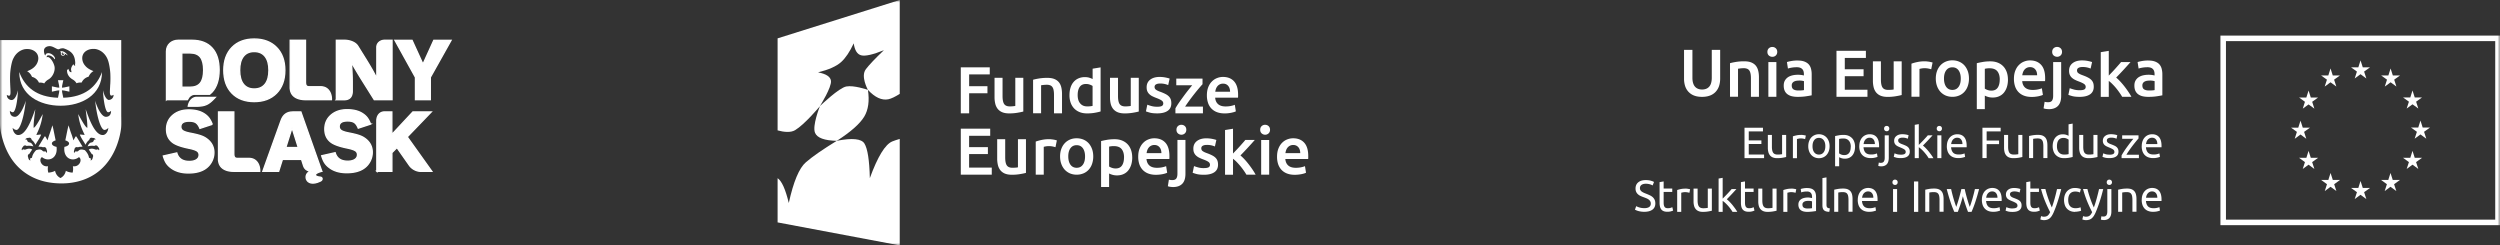 <?xml version="1.0" encoding="UTF-8"?> <svg xmlns="http://www.w3.org/2000/svg" xmlns:xlink="http://www.w3.org/1999/xlink" width="489" height="48" viewBox="0 0 489 48"><rect x="0" y="0" width="489" height="48" fill="#333333" stroke="none"/><defs><path id="of5na2deda" d="M0 0h489v48H0z"></path></defs><g fill="none" fill-rule="evenodd"><mask id="bln830hebb" fill="#fff"><use xlink:href="#of5na2deda"></use></mask><g mask="url(#bln830hebb)" fill="#FFF"><path d="M55.894 28.857h2.457l-1.232-3.883-1.225 3.883zm1.356-6.96h1.597l.569 1.62 3.53 9.992h-.066c-1.809.484-1.284 1.084-.256 1.143.489.03.489.55.051.755-3.12 1.523-3.522-1.737-1.728-1.912-.649-.044-1.29-.272-1.553-1.055l-.408-1.268h-3.748L54.5 33.51h-3.084l1.793-4.989 1.794-4.989c.409-1.128 1.189-1.626 2.239-1.626l.007-.008z" stroke="#FFF" stroke-width=".27"></path><path d="M42.083 19.055c-1.087 1.143-1.7 1.714-3.661 1.714h-1.59c.153-.974.824-1.714 1.62-1.714H42.082zM41.514 24.315l-2.407.791c-.211-.527-.474-.894-.773-1.099-.306-.205-.736-.307-1.305-.307-1.108 0-1.662.366-1.662 1.106 0 .322.13.571.386.754.263.184.707.337 1.342.47.911.175 1.59.336 2.042.483.452.146.83.322 1.144.535 1.036.696 1.554 1.633 1.554 2.798 0 .572-.132 1.121-.387 1.656-.262.527-.62.974-1.079 1.333-.846.66-2.02.99-3.53.99-1.254 0-2.311-.28-3.15-.829-.466-.307-.824-.644-1.079-1.003-.255-.36-.474-.85-.656-1.48l2.618-.594c.328 1.107 1.145 1.663 2.465 1.663.597 0 1.064-.117 1.407-.344.343-.227.51-.542.51-.93a.904.904 0 0 0-.437-.806c-.3-.19-.853-.366-1.663-.528-1.458-.3-2.486-.674-3.084-1.12-.795-.601-1.196-1.451-1.196-2.557 0-1.107.4-2.03 1.21-2.733.81-.703 1.852-1.055 3.143-1.055 1.196 0 2.173.235 2.939.71.394.243.714.52.955.829.248.307.474.732.686 1.267h.007zM72.49 24.271l-2.406.791c-.211-.527-.474-.894-.773-1.099-.306-.205-.744-.307-1.305-.307-1.108 0-1.663.366-1.663 1.099 0 .322.132.571.387.754.262.183.707.337 1.342.469.911.176 1.59.337 2.041.484.453.146.832.322 1.145.534 1.036.696 1.553 1.634 1.553 2.799 0 .571-.13 1.12-.386 1.656-.263.527-.62.974-1.08 1.333-.845.66-2.02.989-3.529.989-1.254 0-2.311-.278-3.15-.828-.466-.308-.824-.645-1.079-1.004s-.474-.85-.656-1.472l2.618-.594c.328 1.107 1.144 1.663 2.464 1.663.598 0 1.065-.117 1.408-.344.342-.227.51-.542.51-.93a.895.895 0 0 0-.445-.806c-.299-.19-.853-.366-1.662-.528-1.459-.3-2.487-.674-3.085-1.12-.795-.601-1.196-1.451-1.196-2.557 0-1.106.401-2.03 1.21-2.733.81-.703 1.853-1.055 3.144-1.055 1.196 0 2.173.235 2.938.71.394.243.715.521.956.829.248.307.474.732.685 1.267h.015zM42.746 31.143v-9.246h2.983v8.169c0 .747.24.923.765.923h2.195c1.605 0 2.144 1.421 2.108 2.513h-5.083c-1.524 0-2.96-.616-2.96-2.366l-.008.007zM73.716 33.51v-9.898c0-.953.568-1.715 1.495-1.715h1.429v4.425l4.127-4.425h3.573l-4.696 4.88 4.806 6.732h-2.137c-.839 0-1.743-.483-2.217-1.157l-2.45-3.495-.999 1.004v3.648h-2.931z" stroke="#FFF" stroke-width=".27" fill-rule="nonzero"></path><path d="M46.874 13.744c0 1.186.247 2.088.736 2.718.496.63 1.196.945 2.115.945.919 0 1.633-.315 2.136-.945.496-.63.744-1.539.744-2.718 0-1.18-.248-2.081-.744-2.711-.496-.63-1.21-.952-2.136-.952-.926 0-1.626.315-2.115.945-.496.63-.736 1.538-.736 2.718zm-3.092 0c0-1.883.532-3.378 1.604-4.47 1.065-1.09 2.516-1.64 4.339-1.64 1.823 0 3.288.55 4.368 1.648 1.079 1.099 1.619 2.586 1.619 4.469 0 1.883-.54 3.37-1.62 4.469-1.079 1.099-2.537 1.648-4.367 1.648s-3.274-.55-4.34-1.64c-1.064-1.092-1.603-2.587-1.603-4.477v-.007z" stroke="#FFF" stroke-width=".27"></path><path d="M65.796 19.495V7.883h1.583c.955 0 2.122.373 2.596 1.143l1.662 2.674a64.69 64.69 0 0 1 1.102 1.846c.35.608.67 1.209.977 1.802v-6.14c.014-.746.663-1.325 1.538-1.325h1.422v11.612h-3.463l-2.465-3.927a80.468 80.468 0 0 1-.948-1.553c-.343-.58-.7-1.194-1.08-1.861.059.754.11 1.458.132 2.11.029.652.044 1.23.044 1.736v1.824c0 1.246-.679 1.678-1.568 1.678h-1.539l.007-.007zM81.27 19.495V15.12l-4.01-7.23h3.332l2.137 4.68 2.129-4.68h3.362l-4.055 7.23v4.374zM56.769 17.128V7.883h2.982v8.168c0 .748.241.923.766.923h2.195c1.604 0 2.144 1.422 2.107 2.513h-5.082c-1.524 0-2.96-.615-2.96-2.366l-.008.007z" stroke="#FFF" stroke-width=".27" fill-rule="nonzero"></path><path d="M35.556 17.062h1.62c.918 0 1.589-.27 2.019-.813.43-.542.642-1.385.642-2.542 0-1.158-.22-2.015-.642-2.55-.43-.534-1.101-.805-2.02-.805h-1.619v6.718-.008zm-2.99 2.433V10.05c0-1.26.963-2.168 2.305-2.168h2.654c1.714 0 3.034.498 3.952 1.502.92 1.003 1.379 2.44 1.379 4.315 0 1.875-.489 3.377-1.422 4.351-.037.037-.234.22-.423.381h-2.932c-.605 0-1.137.425-1.429 1.063h-4.084z" stroke="#FFF" stroke-width=".27"></path><path d="M23.714 22.857V7.84H.022a.09.09 0 0 0-.015.051v15.004c0 .864-.029 1.677.08 2.432.103.718.27 1.392.46 2.044.744 2.513 2.034 4.615 3.894 6.073 1.874 1.473 4.258 2.389 7.416 2.432 3.172.037 5.688-.937 7.496-2.402 1.816-1.473 3.136-3.62 3.858-6.118.19-.652.342-1.326.445-2.051.109-.747.065-1.575.065-2.447h-.007zm-2.334-3.29c-.7-.007-1.13-1.333-1.217-1.904-.044.645.306 4.388 1.02 4.293.3-.037.372-.161.54-.264 0 .652-.277 1.121-.955 1.158-1.006.066-1.933-2.293-2.151-3.158.291 3.048 1.108 5.751 1.83 5.722.306-.015.569-.213.737-.41-.037.784-.518 1.318-.927 1.392-1.779.293-3.019-3.788-3.5-5.026.131 1.172.35 2.505.328 3.626-.342-.036-1.13-1.48-1.786-2.681.226 1.897.78 3.07 1.261 4.051-.138.074-.773-.11-.94-.022.32.82.765 1.319 1.108 1.978.19-.41.474-.798.73-.937.036-.293.29-.543.575-.418.336-.007.678.125.65.359-.125-.051-.08-.037-.22-.015a.2.2 0 0 0-.109.059c.022.227-.182.418-.386.483-.438.015-.65.367-.832.777.401-.11.97-.168 1.298-.073.22-.183.598-.147.7.124.241.235.387.58.197.726-.043-.125-.029-.088-.146-.169a.164.164 0 0 0-.109-.037c-.138.125-.423.06-.612-.029-.533-.168-.803-.088-1.102.08.278.404.504.755.598.895.226-.015.336.366.183.666-.044.337-.234.6-.46.535.08-.132.168-.205-.007-.418-.19-.029-.27-.022-.299-.227-.11-.586-.554-1.091-.773-1.326-.561-.16-.875-.227-1.232.088-.139.183-.35.198-.57.132a.402.402 0 0 0-.138.11c-.094.103-.087.103-.109.234-.168-.102-.088-.505.03-.79.028-.316.386-.462.663-.33.255-.132.437-.081.904-.14-.219-.33-1.116-1.89-1.283-2.036-.146.088-.402.63-.482.806-.08-.176-.277-.88-.372-1.114-.248-.645-.437-1.29-.612-1.824-.058.264-.139.593-.19.82-.197.938-.32 1.583-.437 2.125.445.132.736.352.736.6 0 .301-.313.55-.911.667-.285 2.271 1.597 3.033 2.844 2.008.736.44.116 2.007-1.189 1.78.036.198.11.74-.058 1.26-.555-.044-1.028-.176-1.313-.366-.146.644-.474 1.113-1.05 1.414h-.015c-.576-.3-.911-.77-1.05-1.414-.291.183-.758.315-1.312.366-.168-.513-.102-1.062-.059-1.26-1.297.227-1.925-1.34-1.188-1.78 1.247 1.025 3.135.27 2.851-2.008-.598-.117-.911-.366-.911-.666 0-.25.291-.47.736-.601-.117-.542-.24-1.18-.437-2.125-.044-.227-.132-.556-.197-.82-.168.535-.365 1.172-.606 1.824-.087.234-.291.938-.371 1.114-.073-.176-.336-.718-.482-.806-.167.146-1.057 1.707-1.283 2.036.467.059.649 0 .904.14.277-.132.634.014.664.33.116.278.197.688.029.79-.022-.131-.015-.131-.11-.234a.51.51 0 0 0-.145-.11c-.212.059-.423.044-.562-.132-.357-.315-.67-.249-1.232-.088-.219.235-.664.748-.773 1.326-.03.213-.11.198-.306.227-.175.213-.08.286 0 .418-.227.066-.416-.198-.46-.535-.153-.3-.044-.681.182-.666.088-.132.321-.491.598-.894-.299-.169-.561-.25-1.1-.08-.19.087-.467.153-.613.028a.196.196 0 0 0-.11.037c-.116.08-.102.037-.146.169-.196-.147-.043-.484.197-.726.102-.263.482-.307.7-.124.321-.095.897-.037 1.298.073-.182-.41-.393-.762-.83-.777-.205-.065-.41-.256-.387-.483a.2.2 0 0 0-.11-.059c-.138-.029-.102-.036-.219.015-.029-.234.314-.366.65-.359.284-.125.54.125.576.418.255.139.54.527.729.937.343-.659.787-1.157 1.108-1.978-.168-.08-.795.096-.94.022.48-.981 1.028-2.146 1.254-4.051-.65 1.201-1.437 2.637-1.78 2.681-.021-1.113.197-2.454.329-3.626-.489 1.245-1.729 5.319-3.5 5.026-.409-.066-.89-.608-.934-1.392.168.197.43.395.737.41.721.037 1.538-2.674 1.83-5.722-.226.865-1.145 3.216-2.151 3.158-.678-.037-.956-.506-.956-1.158.168.103.248.22.54.264.722.103 1.072-3.641 1.02-4.293-.087.571-.517 1.897-1.217 1.905a.945.945 0 0 1-.933-1.004c.824.513.729-.278.692-1.253-.014-.197-.021-.395-.029-.586 0-.08-.014-.168-.014-.249v-.044c0-.058 0-.11-.008-.154-.014-.3-.021-.6-.021-.893 0-.279.007-.55.021-.836v-.073c.022-.366.073-.879.16-1.377.081-.498.198-.99.322-1.333 0-.015.014-.03.014-.037 0-.015.015-.03.015-.044a.124.124 0 0 0 .014-.037.16.16 0 0 1 .022-.036l.088-.198c.007-.015.014-.022.022-.037 0-.014.014-.029.022-.036.218-.44.517-.814.882-1.107a3.053 3.053 0 0 1 1.269-.608h.036c.015 0 .022-.007.037-.007.014 0 .029-.007.036-.007.015 0 .03 0 .037-.008h.036c.015 0 .022 0 .037-.007h.072c.022 0 .052 0 .08-.007h.19c.824 0 1.743.417 2.027 1.245 0 .022.015.044.022.066 0 .015 0 .022.008.03 0 .014 0 .021.007.029.036.146.058.293.058.44 0 .424-.146.85-.372 1.208a.056.056 0 0 0-.014.03l-.022.021c0 .008-.007.015-.015.022 0 .008-.014.015-.014.022 0 .008-.015.015-.015.022l-.022.022c0 .008-.014.015-.014.022l-.022.022c0 .008-.007.015-.015.022-.007.008-.014.015-.014.022-.01.01-.015.017-.015.022l-.022.022c0 .007-.014.015-.014.022-.008 0-.015.015-.022.022-.409.469-.948.755-1.51.982-.007 0-.014.007-.022.007-.007 0-.014.007-.021.015-.008 0-.015.007-.022.007.43.25.7.55.955 1.099.576.14 1.086.535 1.356 1.135.073-.007.153-.014.226-.014.277 0 .554.044.802.168.183-.285.409-.542.803-.769.977-.542 1.458-1.934 1.152-2.77-.015-.028 0-.021-.015-.05-.233-.784-.97-1.847-1.458-1.517-.022-.168.065-.344.204-.38.437-.11 1.16.343 1.312.754.234-.103.073-.352-.014-.491-.226-.396-.985-.916-1.546-.615-.197.102-.16.322-.233.337-.117-.074-.154-.257-.197-.418-.066-.286-.11-.66.058-.923.197-.3.59-.476 1.08-.454.444.022.882.315 1.283.505.262.117.35.154.663 0 .102-.044.547-.132.744-.066 1.597.542 2.173 1.34 2.231 2.85 0 .169-.087.322 0 .542-.175.037-.284-.19-.364-.293-.277.33-.584.85-.394 1.304.015.08 0 .147.037.242-.43.051-.49-.381-.642-.652a.772.772 0 0 1-.226.234c-.08.682.32 1.414 1.079 1.846.365.213.583.455.751.726l.015.022c.19-.08.4-.125.612-.14a3.4 3.4 0 0 1 .387 0 2 2 0 0 1 1.349-1.135c.262-.542.532-.85.962-1.099-.007 0-.014 0-.022-.007-.007 0-.014-.008-.021-.015-.008 0-.015 0-.022-.007-.562-.227-1.109-.513-1.517-.982 0-.007-.015-.015-.015-.022l-.022-.022c0-.007-.014-.015-.014-.022l-.022-.022c0-.007-.015-.014-.015-.022-.007 0-.014-.014-.022-.022 0-.007-.014-.014-.014-.022l-.022-.022c0-.007-.015-.014-.015-.022-.007-.007-.014-.014-.014-.022l-.022-.022c0-.007-.015-.014-.015-.022 0-.007-.014-.014-.014-.022a.056.056 0 0 1-.015-.029 2.226 2.226 0 0 1-.372-1.209c0-.146.015-.293.051-.44 0-.007.008-.021.015-.029 0-.014 0-.022.007-.029 0-.022.015-.044.022-.066.277-.828 1.203-1.245 2.027-1.245h.19c.03 0 .051 0 .08.007h.073c.015 0 .022 0 .037.007h.036c.015 0 .022 0 .036.008.015 0 .03 0 .037.007.014 0 .03 0 .036.007h.037a2.97 2.97 0 0 1 1.269.608c.364.3.663.674.882 1.107.007.014.015.022.022.036 0 .015.014.022.014.037l.088.198c0 .014.015.029.015.036.007.015.014.03.014.037.007.015.015.03.015.044.007.015.014.022.014.037.263.68.445 1.97.482 2.71v.073c.029.652.021 1.275-.015 1.927h-.007c0 .08-.008.169-.015.25-.007.197-.014.395-.03.585-.036.967-.13 1.766.694 1.253a.95.95 0 0 1-.934 1.004l.102.022z"></path><path d="M12.593 10.476c-.102.594-.736.154-.48-.117 0-.022 0-.08.006-.103.059 0 .154.037.212.074.03.044.051.132.015.139-.278.066-.117.146.058.11.065-.015.073-.125.065-.183.037.022.088.058.117.073m.124.168c.03-.073.015-.073.08-.088.102.008.365.33.43.257-.123-.337-.89-.974-1.392-.762-.037.015-.037.088-.015.11.044.051.102.117.117.176-.233.6.627.776.787.307h-.007z"></path><path d="M19.951 14.08c0 4.528-3.996 6.601-8.094 6.601-4.098 0-8.087-2.08-8.094-6.6 1.108 2.96 3.39 4.893 7.576 5.04.248-1.026.248-1.23.263-1.45-.22.014-.423.014-1.451.263v-1.048c1.035.257 1.24.257 1.45.264-.014-.22-.014-.425-.262-1.458h1.043c-.255 1.04-.255 1.246-.263 1.458.22-.014.423-.014 1.452-.264v1.048c-1.036-.256-1.24-.256-1.452-.264.015.22.015.425.263 1.45 4.178-.146 6.468-2.072 7.576-5.04" fill-rule="nonzero"></path></g><g fill="#FFF" fill-rule="nonzero" mask="url(#bln830hebb)"><path d="M187.931 22.168v-9.003h5.666v1.392h-4.032v2.3h3.58v1.392h-3.58v3.92h-1.626zM200.16 21.817c-.299.08-.692.161-1.174.242a9.659 9.659 0 0 1-1.59.124c-.539 0-.998-.08-1.363-.234a2.231 2.231 0 0 1-.882-.652 2.577 2.577 0 0 1-.474-.997 5.303 5.303 0 0 1-.146-1.267v-3.81h1.568v3.56c0 .726.102 1.246.313 1.561.212.315.584.47 1.109.47.19 0 .386-.008.598-.03.211-.015.364-.037.474-.066v-5.495h1.567V21.817zM202.078 15.597c.3-.088.693-.168 1.174-.249a9.757 9.757 0 0 1 1.605-.117c.554 0 1.013.073 1.385.227.372.154.664.366.882.637.22.271.372.601.467.99.088.388.139.805.139 1.267v3.816h-1.568v-3.575c0-.366-.022-.674-.073-.93a1.563 1.563 0 0 0-.233-.623.941.941 0 0 0-.438-.351 1.827 1.827 0 0 0-.678-.11c-.197 0-.408.014-.62.036a5.153 5.153 0 0 0-.481.066v5.48h-1.568V15.59l.007.007zM215.277 21.802c-.306.095-.7.183-1.167.264-.466.08-.962.117-1.48.117s-1.014-.08-1.437-.249a3.052 3.052 0 0 1-1.079-.71 3.143 3.143 0 0 1-.685-1.114 4.27 4.27 0 0 1-.24-1.473c0-.542.065-1.025.196-1.458.131-.44.328-.813.59-1.12.263-.315.577-.55.949-.718a3.054 3.054 0 0 1 1.276-.257c.328 0 .62.037.867.117.248.081.467.162.65.264v-2.03l1.56-.256v8.638-.015zm-4.485-3.209c0 .696.16 1.239.489 1.627.328.395.78.593 1.356.593.248 0 .467-.007.642-.03.175-.021.32-.043.43-.072v-3.898a2.39 2.39 0 0 0-.547-.264 2.178 2.178 0 0 0-.729-.124c-.569 0-.984.198-1.247.586-.262.388-.394.916-.394 1.582zM222.737 21.817c-.3.08-.693.161-1.174.242a9.659 9.659 0 0 1-1.59.124c-.54 0-.999-.08-1.364-.234a2.231 2.231 0 0 1-.882-.652 2.577 2.577 0 0 1-.474-.997 5.314 5.314 0 0 1-.138-1.267v-3.81h1.567v3.56c0 .726.102 1.246.314 1.561.211.315.583.47 1.108.47.19 0 .387-.008.598-.03.212-.015.372-.037.474-.066v-5.495h1.568v6.587l-.007.007zM226.346 20.88c.416 0 .715-.052.905-.147.19-.103.284-.271.284-.513 0-.227-.102-.41-.306-.557-.205-.147-.54-.308-1-.484a7.165 7.165 0 0 1-.78-.33 2.361 2.361 0 0 1-.612-.41 1.672 1.672 0 0 1-.408-.564c-.103-.22-.146-.49-.146-.813 0-.622.226-1.113.685-1.472.46-.36 1.08-.542 1.86-.542.393 0 .773.036 1.137.11.365.073.635.146.817.212l-.284 1.275a3.858 3.858 0 0 0-1.59-.308c-.321 0-.576.051-.773.161a.541.541 0 0 0-.3.498c0 .11.023.213.06.3a.568.568 0 0 0 .203.242c.095.074.22.147.372.22.153.074.343.147.57.227.371.14.685.279.94.41.255.132.474.286.641.455.168.168.292.359.372.579.08.22.117.476.117.776 0 .652-.24 1.143-.715 1.473-.474.33-1.159.498-2.049.498-.598 0-1.072-.051-1.436-.147a8.591 8.591 0 0 1-.766-.241l.27-1.312c.233.095.51.183.831.271.321.088.693.132 1.109.132h-.008zM235.214 16.476c-.175.183-.402.44-.679.77s-.583.695-.897 1.098a37.688 37.688 0 0 0-1.837 2.513h3.493v1.311h-5.382v-.974c.19-.344.43-.725.708-1.128.284-.41.576-.813.882-1.23.299-.411.598-.807.897-1.18.299-.374.561-.696.795-.975h-3.114V15.37h5.134v1.106zM236.067 18.645c0-.594.087-1.121.262-1.575.175-.447.409-.828.708-1.121.291-.3.627-.528 1.006-.674.379-.154.766-.227 1.167-.227.933 0 1.655.293 2.18.871.518.58.78 1.444.78 2.601v.293c0 .11-.007.205-.022.293h-4.462c.043.542.233.967.576 1.268.342.3.83.447 1.48.447.38 0 .73-.037 1.043-.103.313-.066.561-.14.743-.22l.205 1.282a2.842 2.842 0 0 1-.358.14c-.153.043-.32.087-.517.131a7.105 7.105 0 0 1-.628.096c-.226.029-.452.036-.685.036-.598 0-1.108-.088-1.553-.264a2.898 2.898 0 0 1-1.087-.74 3.028 3.028 0 0 1-.634-1.12 4.585 4.585 0 0 1-.204-1.407v-.007zm4.535-.704c0-.22-.029-.425-.087-.615a1.386 1.386 0 0 0-.263-.505 1.185 1.185 0 0 0-.423-.337 1.36 1.36 0 0 0-.598-.125 1.395 1.395 0 0 0-1.094.498 1.727 1.727 0 0 0-.291.506 2.74 2.74 0 0 0-.139.586h2.91l-.015-.008zM187.932 34.168v-9.003h5.753v1.392h-4.127v2.22h3.675v1.362h-3.675v2.638h4.433v1.391h-6.067zM200.678 33.817c-.299.08-.693.161-1.174.242a9.659 9.659 0 0 1-1.59.124c-.54 0-.999-.08-1.363-.234a2.231 2.231 0 0 1-.882-.652 2.577 2.577 0 0 1-.474-.997 5.303 5.303 0 0 1-.146-1.267v-3.81h1.568v3.56c0 .726.102 1.246.313 1.561.212.315.576.47 1.108.47.19 0 .387-.008.598-.023.212-.014.372-.036.474-.066v-5.494h1.568v6.586zM206.446 28.791a5.525 5.525 0 0 0-.54-.139 3.673 3.673 0 0 0-1.341-.022 5.435 5.435 0 0 0-.408.088v5.443h-1.568v-6.469a8.25 8.25 0 0 1 1.13-.315 6.835 6.835 0 0 1 1.51-.154c.102 0 .226 0 .364.022.139.015.277.03.416.052.138.022.27.044.4.08.132.03.234.059.314.08l-.27 1.327-.007.007zM213.84 30.593a4.44 4.44 0 0 1-.233 1.466 3.19 3.19 0 0 1-.656 1.128 2.857 2.857 0 0 1-1.028.725 3.403 3.403 0 0 1-1.328.256 3.34 3.34 0 0 1-1.32-.256 3.092 3.092 0 0 1-1.02-.725 3.39 3.39 0 0 1-.664-1.128c-.16-.44-.24-.93-.24-1.466 0-.534.08-1.025.24-1.457.16-.44.387-.814.671-1.121.292-.315.634-.55 1.028-.718.394-.169.831-.25 1.305-.25s.912.089 1.313.25c.401.168.744.41 1.028.718.285.315.503.688.664 1.12.16.44.24.924.24 1.458zm-1.604 0c0-.674-.146-1.208-.43-1.604-.292-.396-.693-.593-1.21-.593-.518 0-.92.197-1.211.593-.292.396-.43.93-.43 1.604s.146 1.224.43 1.627c.292.395.693.6 1.21.6.518 0 .92-.197 1.21-.6.293-.396.431-.938.431-1.627zM221.468 30.777c0 .52-.066.996-.197 1.428a3.391 3.391 0 0 1-.576 1.121 2.434 2.434 0 0 1-.94.725c-.373.176-.803.257-1.277.257-.32 0-.612-.037-.882-.118a3.735 3.735 0 0 1-.656-.256v2.637h-1.568v-8.974c.32-.088.707-.168 1.174-.249.466-.08.955-.117 1.473-.117.518 0 1.013.08 1.436.249.423.168.78.403 1.08.71.299.308.525.682.685 1.121.16.44.24.93.24 1.473l.008-.007zm-1.604.022c0-.704-.16-1.246-.474-1.634-.314-.388-.824-.586-1.517-.586-.146 0-.299 0-.46.022a3.56 3.56 0 0 0-.473.08v3.883c.138.095.32.183.546.264.227.08.474.124.73.124.568 0 .984-.197 1.247-.586.262-.388.393-.915.393-1.575l.008.008zM222.635 30.645c0-.601.087-1.121.262-1.568.175-.447.409-.828.708-1.128.291-.3.627-.528 1.006-.674.379-.154.765-.227 1.167-.227.933 0 1.655.293 2.18.871.518.58.78 1.444.78 2.601v.293c0 .11-.007.205-.022.293h-4.462c.043.542.233.967.576 1.268.342.3.83.447 1.48.447.38 0 .73-.037 1.043-.103.313-.066.561-.14.743-.22l.205 1.29a2.842 2.842 0 0 1-.358.139c-.153.051-.32.088-.517.132a7.036 7.036 0 0 1-1.313.132c-.598 0-1.108-.088-1.553-.264a2.898 2.898 0 0 1-1.087-.74 3.056 3.056 0 0 1-.634-1.114 4.585 4.585 0 0 1-.204-1.406v-.022zm4.535-.704c0-.22-.029-.425-.087-.615a1.386 1.386 0 0 0-.263-.505 1.27 1.27 0 0 0-.423-.337 1.383 1.383 0 0 0-.598-.125 1.391 1.391 0 0 0-1.093.498 1.727 1.727 0 0 0-.292.506 2.74 2.74 0 0 0-.139.586h2.91l-.015-.008zM229.445 36.586c-.109 0-.27-.015-.474-.037a1.947 1.947 0 0 1-.54-.124l.205-1.29c.19.06.416.088.686.088.364 0 .612-.102.765-.315.146-.212.219-.527.219-.952V27.37h1.568v6.615c0 .887-.212 1.539-.627 1.964-.416.425-1.021.637-1.802.637zm2.596-11.201c0 .293-.094.527-.284.703a.958.958 0 0 1-.67.264.993.993 0 0 1-.686-.264c-.19-.176-.285-.403-.285-.703 0-.3.095-.543.285-.718a.962.962 0 0 1 .685-.257c.27 0 .481.088.671.257.19.175.284.41.284.718zM235.483 32.88c.416 0 .715-.052.905-.147.19-.103.284-.271.284-.513 0-.227-.102-.41-.306-.557-.204-.147-.54-.308-1-.476a7.165 7.165 0 0 1-.78-.33 2.56 2.56 0 0 1-.612-.41 1.672 1.672 0 0 1-.408-.564c-.103-.22-.146-.491-.146-.813 0-.623.226-1.114.685-1.473.46-.359 1.08-.542 1.86-.542.393 0 .773.037 1.137.11.365.073.635.146.817.212l-.285 1.275a3.858 3.858 0 0 0-1.59-.308c-.32 0-.575.052-.772.161a.541.541 0 0 0-.3.499c0 .11.023.212.06.3a.568.568 0 0 0 .203.242c.095.073.22.146.372.22.153.073.343.146.57.227.371.139.685.278.94.41.255.132.474.286.641.454.168.169.292.36.372.579.08.22.117.476.117.776 0 .652-.24 1.143-.715 1.473-.48.33-1.159.498-2.049.498-.598 0-1.072-.051-1.436-.146a7.187 7.187 0 0 1-.766-.242l.27-1.311c.233.095.51.183.831.27.321.088.693.132 1.109.132l-.008-.007zM241.186 30.022c.197-.205.408-.432.634-.667.226-.234.445-.476.656-.71.212-.235.423-.47.613-.689.197-.22.357-.41.496-.579h1.852c-.43.484-.882.99-1.364 1.51-.48.52-.955 1.025-1.443 1.516.255.22.532.476.816.784.285.308.562.637.824.981.27.345.518.69.751 1.04.234.345.423.667.584.96h-1.809c-.153-.27-.335-.549-.54-.842a12.12 12.12 0 0 0-.656-.857 12.408 12.408 0 0 0-.707-.784 6.034 6.034 0 0 0-.715-.63v3.12h-1.56v-8.74l1.56-.256v4.858l.008-.015zM248.42 25.385c0 .293-.095.527-.285.703a.958.958 0 0 1-.67.264.993.993 0 0 1-.686-.264c-.19-.176-.285-.403-.285-.703 0-.3.095-.543.285-.718a.962.962 0 0 1 .685-.257c.27 0 .481.088.671.257.19.175.284.41.284.718zm-.168 8.783h-1.568v-6.79h1.568v6.79zM249.79 30.645c0-.601.088-1.121.263-1.568.175-.447.408-.828.707-1.128.292-.3.627-.528 1.007-.674.379-.154.765-.227 1.166-.227.934 0 1.656.293 2.18.871.518.58.78 1.444.78 2.601v.293c0 .11-.006.205-.021.293h-4.463c.044.542.234.967.576 1.268.343.3.832.447 1.48.447.38 0 .73-.037 1.043-.103.314-.066.562-.14.744-.22l.204 1.29a2.843 2.843 0 0 1-.357.139c-.153.051-.32.088-.518.132a7.036 7.036 0 0 1-1.313.132c-.597 0-1.108-.088-1.552-.264a2.898 2.898 0 0 1-1.087-.74 3.056 3.056 0 0 1-.634-1.114 4.585 4.585 0 0 1-.205-1.406v-.022zm4.536-.704c0-.22-.03-.425-.087-.615a1.386 1.386 0 0 0-.263-.505 1.27 1.27 0 0 0-.423-.337 1.36 1.36 0 0 0-.598-.125 1.395 1.395 0 0 0-1.094.498 1.728 1.728 0 0 0-.291.506 2.74 2.74 0 0 0-.139.586h2.91l-.015-.008z"></path><g><path d="M152.098 7.502v18c1.204.33 2.545.483 3.428-.044 1.874-1.128 4.688-4.498 4.849-4.689-.073.19-1.524 3.846-.955 5.209.408.991 1.83 1.514 4.265 1.568 2.728-1.754 4.514-3.331 5.36-4.733.802-1.333 1.043-3.077.722-5.23 1.371 1.474 2.696 2.087 3.974 1.838.605-.117 1.415-.535 2.246-1.055V0l-23.889 7.502zm17.246 6.066c-1.02 1.348.357 3.89.416 4.007-.139-.044-2.742-.938-4.222-.66-1.444.272-4.937 3.627-5.156 3.832.139-.234 2.29-3.67 2.159-4.923-.093-.815-.936-1.372-2.53-1.67 2.09-.518 3.592-1.187 4.506-2.007.88-.797 1.704-2.02 2.472-3.67.194 1.367.683 2.148 1.465 2.344.807.205 2.288-.13 4.441-1.004-1.701 1.616-2.887 2.867-3.558 3.75h.007z"></path><path d="M157.633 31.736c1.283-1.113 3.3-2.513 6.052-4.198 3.015-.586 4.813-.407 5.397.535.622 1.006.974 3.263 1.057 6.77 1.536-4.21 3-6.604 4.39-7.18.408-.168.919-.33 1.458-.49V48l-23.889-4.498V34.85c.817.557 1.546 2.176 2.188 4.857.914-4.18 2.03-6.838 3.347-7.97z"></path></g></g><g mask="url(#bln830hebb)"><path stroke="#FFF" stroke-width="1.08" d="M434.856 7.502h53.75v36h-53.75z"></path><path fill="#FFF" fill-rule="nonzero" d="m460.583 15.348 1.137-.835 1.138.835L462.42 14l1.152-.828h-1.414l-.438-1.362-.43 1.362h-1.422l1.145.828zM454.713 16.93l1.137-.835 1.138.835-.438-1.348 1.152-.827h-1.414l-.438-1.37-.43 1.37h-1.422l1.152.827zM451.555 17.714l-.437 1.363h-1.415l1.145.835-.423 1.34 1.13-.827 1.138.828-.43-1.34 1.152-.836h-1.422zM449.98 26.308l1.13.835-.43-1.348 1.16-.828h-1.422l-.438-1.363-.438 1.363h-1.414l1.145.828-.423 1.348zM451.993 30.872l-.438-1.363-.43 1.363h-1.422l1.145.835-.43 1.34 1.137-.835 1.138.836-.438-1.341 1.16-.835zM456.295 35.194l-.438-1.362-.437 1.37-1.415-.008 1.152.835-.43 1.341 1.13-.835 1.138.835-.43-1.34 1.152-.836zM462.158 36.762l-.438-1.363-.43 1.363h-1.422l1.152.828-.437 1.348 1.137-.835 1.138.835-.438-1.348 1.16-.828zM468.02 35.194l-.437-1.362-.437 1.37-1.415-.008 1.145.835-.43 1.341 1.137-.835 1.138.835-.438-1.34 1.16-.836zM472.323 30.872l-.438-1.363-.43 1.363h-1.422l1.152.835-.437 1.34 1.137-.835 1.138.836-.437-1.341 1.159-.835zM475.298 24.952h-1.422l-.43-1.37-.438 1.37h-1.414l1.152.828-.438 1.348 1.138-.835 1.138.835-.438-1.348zM470.748 21.23l1.137-.827 1.138.828-.43-1.34 1.152-.829h-1.422l-.438-1.37-.43 1.37h-1.422l1.152.828zM467.598 13.392l-.43 1.363h-1.422l1.152.827-.43 1.348 1.137-.835 1.13.835-.43-1.348 1.152-.827h-1.422z"></path><g fill="#FFF" fill-rule="nonzero"><path d="M341.226 30.93V24.99h3.61v.71h-2.779v1.766h2.472v.696h-2.472v2.059h2.997v.71h-3.82zM349.371 30.71c-.182.045-.423.096-.722.147-.299.051-.641.08-1.035.08a2.27 2.27 0 0 1-.86-.146 1.382 1.382 0 0 1-.562-.425 1.601 1.601 0 0 1-.307-.644 3.266 3.266 0 0 1-.094-.828v-2.506h.795v2.33c0 .542.087.93.255 1.165.167.234.46.351.86.351.088 0 .175 0 .263-.007.087 0 .175-.015.255-.022.08-.007.153-.015.219-.022.065-.007.11-.022.138-.03v-3.765h.795v4.33-.007zM352.332 26.381c.065 0 .146 0 .233.015.088.007.175.022.263.036.087.015.16.03.233.044.073.015.124.03.16.037l-.138.696a2.824 2.824 0 0 0-.875-.132c-.146 0-.292.015-.438.051a3.01 3.01 0 0 0-.284.066v3.744h-.795v-4.271c.19-.066.423-.132.7-.19.277-.06.59-.089.94-.089v-.007zM357.866 28.6c0 .352-.05.675-.153.96a2.242 2.242 0 0 1-.43.74 1.877 1.877 0 0 1-.664.477c-.255.11-.532.168-.838.168-.306 0-.584-.059-.839-.168a1.945 1.945 0 0 1-.663-.477 2.242 2.242 0 0 1-.43-.74 2.848 2.848 0 0 1-.154-.96c0-.35.051-.666.153-.959.103-.286.248-.535.43-.74.183-.205.41-.366.664-.476.255-.11.533-.169.839-.169.306 0 .583.059.838.169.256.11.474.271.664.476.182.205.328.454.43.74.102.286.153.608.153.96zm-.83 0c0-.505-.11-.9-.336-1.193-.226-.293-.533-.44-.92-.44-.386 0-.692.147-.918.44-.226.293-.335.696-.335 1.194s.109.9.335 1.194c.226.293.532.44.919.44.386 0 .693-.147.919-.44.226-.293.335-.696.335-1.194zM362.847 28.71c0 .338-.044.653-.131.938a2.161 2.161 0 0 1-.387.74c-.168.205-.379.367-.627.484a1.962 1.962 0 0 1-.846.168 2.13 2.13 0 0 1-.678-.102 1.797 1.797 0 0 1-.438-.198v1.78h-.794v-5.905c.19-.044.423-.095.707-.146.284-.059.605-.08.977-.08.343 0 .65.05.919.16.27.11.503.264.7.462.197.198.343.447.445.733.102.285.16.615.16.974l-.007-.007zm-.831 0c0-.52-.132-.922-.387-1.2-.255-.28-.598-.418-1.02-.418a3.8 3.8 0 0 0-.562.029 2.14 2.14 0 0 0-.321.058v2.814c.095.08.233.154.416.234.182.073.379.11.597.11.227 0 .423-.044.584-.125.16-.08.292-.197.394-.344.102-.146.175-.315.218-.513.044-.197.066-.41.066-.637l.015-.007zM363.678 28.608c0-.396.059-.74.168-1.033.117-.293.262-.542.452-.733.19-.197.401-.337.649-.44.248-.094.496-.146.751-.146.598 0 1.057.19 1.371.565.32.373.481.945.481 1.706v.132c0 .052 0 .103-.007.147h-3.04c.036.461.167.813.4 1.055.234.242.598.359 1.094.359a2.838 2.838 0 0 0 1.138-.213l.109.667c-.095.051-.262.103-.51.161-.241.059-.518.088-.824.088a2.63 2.63 0 0 1-1.007-.176 1.846 1.846 0 0 1-.692-.483 2.048 2.048 0 0 1-.409-.733 3.152 3.152 0 0 1-.131-.93l.007.007zm3.048-.44c0-.358-.087-.652-.27-.886-.182-.234-.437-.344-.765-.344-.182 0-.343.036-.481.11a1.209 1.209 0 0 0-.358.278c-.095.117-.175.25-.226.396-.05.146-.087.3-.11.454h2.203l.007-.007zM367.922 32.535a2.08 2.08 0 0 1-.262-.022 1.12 1.12 0 0 1-.27-.066l.102-.652c.058.015.124.03.197.044.073.014.146.014.204.014.27 0 .467-.087.583-.256.117-.168.175-.418.175-.74v-4.38h.795v4.373c0 .571-.131.996-.386 1.275-.263.278-.635.417-1.13.417l-.008-.007zm1.116-6.865a.538.538 0 0 1-.365-.139c-.102-.095-.146-.22-.146-.38 0-.162.051-.287.146-.382a.505.505 0 0 1 .365-.139c.146 0 .262.044.364.14.103.094.146.219.146.38a.515.515 0 0 1-.146.381.505.505 0 0 1-.364.14zM371.802 30.256c.32 0 .561-.044.721-.131a.438.438 0 0 0 .234-.41c0-.191-.08-.352-.234-.462-.153-.117-.408-.242-.758-.389a7.55 7.55 0 0 1-.488-.212 1.76 1.76 0 0 1-.409-.256.986.986 0 0 1-.27-.352 1.177 1.177 0 0 1-.102-.506c0-.395.146-.71.438-.937.291-.235.685-.352 1.188-.352a4.453 4.453 0 0 1 .722.073 3.417 3.417 0 0 1 .474.125l-.146.689a2.459 2.459 0 0 0-1.057-.212c-.219 0-.416.043-.583.13a.437.437 0 0 0-.248.419c0 .095.014.183.058.256.037.073.095.14.168.198.08.058.175.117.284.168.117.052.248.103.409.161.211.081.4.162.561.235.168.073.306.168.423.27.117.103.204.228.27.375.066.146.095.322.095.534 0 .41-.153.726-.46.938-.306.213-.736.315-1.298.315-.393 0-.7-.03-.919-.095a9.082 9.082 0 0 1-.452-.147l.146-.688c.095.036.234.088.438.154.197.065.466.102.795.102v.007zM376.133 28.484c.168.131.35.293.54.49.19.198.379.403.561.63.182.228.357.455.525.689.168.234.306.447.416.645h-.934a6.548 6.548 0 0 0-.415-.616 9.725 9.725 0 0 0-.489-.6 7.08 7.08 0 0 0-.517-.528 4.475 4.475 0 0 0-.504-.403v2.14h-.794v-6.513l.794-.14v4.066l.452-.454c.168-.168.329-.337.489-.505.16-.169.306-.337.452-.491.139-.154.263-.293.365-.418h.933c-.131.147-.27.3-.43.47-.153.168-.314.343-.481.52-.168.175-.329.35-.496.52-.168.175-.328.336-.474.49l.007.008zM379.334 25.67a.538.538 0 0 1-.364-.139c-.102-.095-.146-.22-.146-.38 0-.162.05-.287.146-.382a.505.505 0 0 1 .364-.139c.146 0 .263.044.365.14.102.094.146.219.146.38a.515.515 0 0 1-.146.381.505.505 0 0 1-.365.14zm.401 5.26h-.794v-4.454h.794v4.454zM380.807 28.608c0-.396.059-.74.168-1.033.117-.293.263-.542.452-.733.19-.197.401-.337.65-.44.247-.094.495-.146.75-.146.598 0 1.058.19 1.371.565.321.373.481.945.481 1.706v.132c0 .052 0 .103-.007.147h-3.04c.036.461.167.813.4 1.055.234.242.598.359 1.094.359a2.837 2.837 0 0 0 1.138-.213l.11.667c-.096.051-.263.103-.511.161a3.51 3.51 0 0 1-.824.088 2.63 2.63 0 0 1-1.007-.176 1.846 1.846 0 0 1-.692-.483 2.048 2.048 0 0 1-.409-.733 3.152 3.152 0 0 1-.131-.93l.007.007zm3.048-.44c0-.358-.08-.652-.27-.886-.182-.234-.437-.344-.765-.344-.182 0-.343.036-.481.11a1.209 1.209 0 0 0-.358.278c-.094.117-.175.25-.226.396-.05.146-.087.3-.11.454h2.203l.007-.007zM387.764 30.93V24.99h3.566v.71h-2.742v1.788h2.428v.703h-2.428v2.733h-.831zM395.574 30.71c-.183.045-.423.096-.722.147-.3.051-.642.08-1.036.08a2.27 2.27 0 0 1-.86-.146 1.382 1.382 0 0 1-.562-.425 1.601 1.601 0 0 1-.306-.644 3.266 3.266 0 0 1-.095-.828v-2.506h.795v2.33c0 .542.088.93.255 1.165.168.234.46.351.86.351.088 0 .176 0 .263-.007.095 0 .175-.015.256-.022.08-.007.153-.015.218-.022.066-.007.11-.022.139-.03v-3.765h.795v4.33-.007zM396.894 26.6c.182-.043.423-.095.722-.146a6.286 6.286 0 0 1 1.042-.073c.35 0 .65.051.875.146.234.103.423.242.562.418.138.183.24.396.292.645.058.249.087.527.087.828v2.505h-.795v-2.33c0-.27-.022-.505-.058-.703a1.105 1.105 0 0 0-.182-.469.775.775 0 0 0-.343-.263 1.598 1.598 0 0 0-.532-.081c-.088 0-.175 0-.263.007-.087 0-.175.015-.263.022-.08.008-.16.015-.218.03a.72.72 0 0 1-.139.022v3.765h-.795v-4.33l.008.008zM404.616 24.315l.795-.14v6.528a7.734 7.734 0 0 1-.7.154c-.285.051-.613.08-.985.08-.342 0-.649-.05-.918-.16a2.085 2.085 0 0 1-.7-.462 1.956 1.956 0 0 1-.445-.733 2.902 2.902 0 0 1-.16-.974c0-.359.043-.66.13-.945a2.23 2.23 0 0 1 .387-.74c.168-.205.38-.366.627-.483.248-.118.532-.169.846-.169.255 0 .481.037.678.103.197.066.343.131.438.197v-2.256h.007zm0 3.004a1.749 1.749 0 0 0-.416-.235 1.58 1.58 0 0 0-.598-.11c-.226 0-.423.044-.583.125-.16.08-.292.198-.394.344a1.453 1.453 0 0 0-.219.52 3.017 3.017 0 0 0-.065.645c0 .52.131.923.386 1.202.256.285.598.424 1.021.424.219 0 .394-.007.54-.029.146-.022.255-.044.335-.066v-2.82h-.007zM410.267 30.71c-.182.045-.423.096-.722.147-.299.051-.641.08-1.035.08a2.27 2.27 0 0 1-.86-.146 1.382 1.382 0 0 1-.562-.425 1.601 1.601 0 0 1-.306-.644 3.266 3.266 0 0 1-.095-.828v-2.506h.795v2.33c0 .542.087.93.255 1.165.168.234.46.351.86.351.088 0 .175 0 .263-.007.095 0 .175-.015.255-.022.08-.007.153-.015.219-.022.066-.007.11-.022.139-.03v-3.765h.794v4.33-.007zM412.623 30.256c.32 0 .561-.044.722-.131a.438.438 0 0 0 .233-.41c0-.191-.08-.352-.233-.462-.154-.117-.409-.242-.759-.389a7.549 7.549 0 0 1-.488-.212 1.76 1.76 0 0 1-.409-.256.986.986 0 0 1-.27-.352 1.177 1.177 0 0 1-.102-.506c0-.395.146-.71.438-.937.292-.235.685-.352 1.189-.352a4.454 4.454 0 0 1 .722.073 3.417 3.417 0 0 1 .474.125l-.146.689a2.458 2.458 0 0 0-1.057-.212c-.22 0-.416.043-.584.13a.437.437 0 0 0-.248.419c0 .095.014.183.058.256.037.073.095.14.168.198.08.058.175.117.284.168.117.052.248.103.409.161.211.081.4.162.561.235.168.073.306.168.423.27.117.103.204.228.27.375.066.146.095.322.095.534 0 .41-.153.726-.46.938-.306.213-.736.315-1.298.315-.393 0-.7-.03-.918-.095a9.082 9.082 0 0 1-.453-.147l.146-.688c.095.036.234.088.438.154.197.065.467.102.795.102v.007zM418.296 27.077c-.117.132-.277.315-.474.557-.197.241-.408.505-.634.798-.227.293-.453.601-.671.916-.226.322-.423.623-.591.916h2.443v.666h-3.391v-.527c.139-.25.306-.528.503-.835.197-.3.409-.601.627-.901.22-.3.43-.586.642-.85.204-.264.386-.491.54-.674h-2.195v-.667h3.2v.6zM418.923 28.608c0-.396.058-.74.168-1.033a2.15 2.15 0 0 1 .452-.733c.19-.197.4-.337.649-.44.24-.094.496-.146.75-.146.599 0 1.058.19 1.372.565.32.373.481.945.481 1.706v.132c0 .052 0 .103-.007.147h-3.041c.036.461.168.813.401 1.055s.598.359 1.094.359a2.838 2.838 0 0 0 1.137-.213l.11.667c-.095.051-.263.103-.51.161-.241.059-.518.088-.825.088a2.63 2.63 0 0 1-1.006-.176 1.846 1.846 0 0 1-.693-.483 2.048 2.048 0 0 1-.408-.733 3.152 3.152 0 0 1-.131-.93l.007.007zm3.048-.44c0-.358-.08-.652-.27-.886-.182-.234-.437-.344-.765-.344-.183 0-.343.036-.482.11a1.209 1.209 0 0 0-.357.278c-.095.117-.175.25-.226.396-.051.146-.087.3-.11.454h2.203l.007-.007zM321.596 40.718c.867 0 1.298-.3 1.298-.894a.878.878 0 0 0-.117-.469 1.145 1.145 0 0 0-.314-.337 1.986 1.986 0 0 0-.444-.241c-.168-.066-.343-.14-.533-.206a5.935 5.935 0 0 1-.612-.249 1.953 1.953 0 0 1-.504-.337 1.39 1.39 0 0 1-.335-.461 1.538 1.538 0 0 1-.124-.645c0-.52.175-.923.532-1.216.35-.293.839-.44 1.459-.44.357 0 .685.037.977.118.292.08.51.16.642.256l-.263.674a2.443 2.443 0 0 0-.532-.22 2.773 2.773 0 0 0-.824-.11c-.16 0-.306.015-.445.052a1.226 1.226 0 0 0-.357.154.745.745 0 0 0-.328.637c0 .161.029.293.094.403.066.11.153.205.263.286.117.08.248.16.394.227.153.066.313.139.503.205.255.102.488.205.707.307.212.103.401.228.554.367.153.146.277.315.365.513.087.197.131.44.131.718 0 .52-.19.923-.569 1.201-.379.278-.911.418-1.597.418a4.345 4.345 0 0 1-1.166-.154 2.697 2.697 0 0 1-.394-.14c-.11-.05-.197-.087-.263-.124l.248-.689a3.188 3.188 0 0 0 1.582.388l-.028.008zM325.41 36.88h1.684v.666h-1.685v2.058c0 .22.015.41.051.55a.888.888 0 0 0 .154.344c.065.08.153.14.255.176.102.037.218.051.357.051.24 0 .43-.029.576-.08.146-.052.248-.096.306-.118l.154.66c-.08.036-.22.088-.416.146a2.398 2.398 0 0 1-.686.088c-.299 0-.546-.036-.743-.117a1.094 1.094 0 0 1-.474-.344 1.467 1.467 0 0 1-.256-.572 3.582 3.582 0 0 1-.073-.784v-3.978l.795-.139v1.392zM329.697 36.886c.066 0 .146 0 .233.015.088.007.175.022.263.037.087.014.16.029.233.044.073.014.124.029.16.036l-.138.696a2.824 2.824 0 0 0-.875-.132c-.146 0-.292.015-.437.052a3.01 3.01 0 0 0-.285.066v3.743h-.795v-4.27c.19-.067.423-.133.7-.191.277-.059.591-.088.941-.088v-.008zM334.838 41.216c-.182.044-.423.095-.722.147-.299.05-.642.08-1.035.08-.343 0-.628-.051-.86-.154a1.382 1.382 0 0 1-.562-.425 1.601 1.601 0 0 1-.307-.644 3.266 3.266 0 0 1-.094-.828v-2.506h.794v2.33c0 .542.088.93.256 1.165.167.234.46.352.86.352.088 0 .175 0 .263-.008.087 0 .175-.014.255-.022.08-.007.153-.014.219-.022.065-.007.109-.022.138-.029v-3.766h.795v4.33zM337.77 38.982c.167.132.35.293.539.49.19.198.38.403.562.63.182.228.357.455.525.69.167.234.306.446.415.644h-.933a6.548 6.548 0 0 0-.416-.615 7.94 7.94 0 0 0-1.006-1.129 4.475 4.475 0 0 0-.503-.403v2.147h-.795v-6.513l.795-.14v4.067l.452-.454c.168-.169.328-.337.488-.506a24.062 24.062 0 0 0 .817-.908h.933c-.13.139-.27.3-.43.469a29.21 29.21 0 0 1-.481.52c-.168.176-.328.351-.496.52-.168.176-.328.337-.474.49h.007zM341.32 36.88h1.685v.666h-1.684v2.058c0 .22.014.41.05.55a.888.888 0 0 0 .154.344c.065.08.153.14.255.176.102.037.219.051.357.051.241 0 .43-.029.576-.08.146-.052.248-.096.307-.118l.153.66c-.08.036-.219.088-.416.146a2.398 2.398 0 0 1-.685.088c-.3 0-.547-.036-.744-.117a1.094 1.094 0 0 1-.474-.344 1.467 1.467 0 0 1-.255-.572 3.582 3.582 0 0 1-.073-.784v-3.978l.795-.139v1.392zM347.497 41.216c-.182.044-.423.095-.722.147-.299.05-.642.08-1.035.08-.343 0-.627-.051-.86-.154a1.382 1.382 0 0 1-.562-.425 1.601 1.601 0 0 1-.307-.644 3.266 3.266 0 0 1-.094-.828v-2.506h.794v2.33c0 .542.088.93.256 1.165.167.234.46.352.86.352.088 0 .175 0 .263-.008.087 0 .175-.014.255-.022.08-.007.153-.014.219-.022.065-.007.11-.022.138-.029v-3.766h.795v4.33zM350.458 36.886c.065 0 .145 0 .233.015.088.007.175.022.263.037.087.014.16.029.233.044.073.014.124.029.16.036l-.138.696a2.824 2.824 0 0 0-.875-.132c-.146 0-.292.015-.438.052a3.01 3.01 0 0 0-.284.066v3.743h-.795v-4.27c.19-.067.423-.133.7-.191.277-.059.59-.088.94-.088v-.008zM353.506 36.784c.32 0 .59.044.81.124.218.081.393.198.531.352.132.154.227.33.285.542.058.213.087.44.087.689v2.784a3.03 3.03 0 0 1-.284.044c-.124.022-.263.036-.416.058-.153.015-.32.03-.496.044a6.6 6.6 0 0 1-.532.022c-.248 0-.481-.03-.693-.08a1.556 1.556 0 0 1-.547-.242 1.119 1.119 0 0 1-.357-.44 1.518 1.518 0 0 1-.131-.659c0-.256.051-.454.146-.637.102-.176.233-.323.408-.433.168-.11.372-.19.598-.241.226-.052.467-.081.715-.081.08 0 .16 0 .248.015.087.007.167.022.24.036.08.015.146.03.204.037a.58.58 0 0 0 .117.022v-.22c0-.132-.014-.264-.044-.388a.977.977 0 0 0-.153-.344.73.73 0 0 0-.306-.242 1.203 1.203 0 0 0-.496-.088 3.74 3.74 0 0 0-.685.058 1.996 1.996 0 0 0-.438.118l-.095-.66c.102-.044.27-.088.51-.132.241-.043.497-.065.774-.065v.007zm.065 3.993c.19 0 .358 0 .496-.015a2.26 2.26 0 0 0 .365-.044v-1.326a1.035 1.035 0 0 0-.277-.073 2.887 2.887 0 0 0-.467-.03 2.32 2.32 0 0 0-.38.03 1.008 1.008 0 0 0-.364.11.821.821 0 0 0-.277.22.598.598 0 0 0-.11.373c0 .286.088.483.27.593.183.11.43.169.744.169v-.007zM357.815 41.436c-.488-.015-.838-.117-1.042-.315-.205-.198-.307-.513-.307-.938v-5.348l.795-.139v5.355c0 .132.015.242.037.323a.426.426 0 0 0 .109.205.501.501 0 0 0 .204.117c.088.03.19.051.314.066l-.11.667v.007zM358.77 37.106c.183-.044.424-.095.723-.146.299-.052.649-.08 1.042-.08.35 0 .65.05.883.146.233.102.423.241.561.417.139.183.24.396.292.645.058.249.087.527.087.828v2.505h-.795v-2.33c0-.27-.021-.505-.058-.703a1.146 1.146 0 0 0-.182-.469.775.775 0 0 0-.343-.263 1.598 1.598 0 0 0-.532-.08c-.088 0-.175 0-.263.006-.087 0-.175.015-.262.022-.08.008-.153.022-.219.03l-.139.029v3.766h-.794v-4.33.007zM363.38 39.114c0-.396.058-.74.167-1.033a2.15 2.15 0 0 1 .452-.733c.19-.198.401-.337.649-.44.248-.095.496-.146.751-.146.598 0 1.057.19 1.371.564.32.374.481.945.481 1.707v.132c0 .051 0 .102-.007.146h-3.04c.036.462.167.814.4 1.055.234.242.598.36 1.094.36a2.838 2.838 0 0 0 1.138-.213l.109.666c-.095.052-.262.103-.51.162-.241.058-.518.088-.824.088a2.63 2.63 0 0 1-1.007-.176 1.846 1.846 0 0 1-.692-.484 2.048 2.048 0 0 1-.409-.732 3.152 3.152 0 0 1-.131-.93l.007.007zm3.047-.44c0-.359-.08-.66-.27-.886-.182-.235-.437-.345-.765-.345-.182 0-.343.037-.481.11a1.209 1.209 0 0 0-.358.279c-.095.117-.175.249-.226.395-.05.147-.087.3-.11.454h2.203l.007-.007zM370.671 36.176a.538.538 0 0 1-.364-.14c-.102-.095-.146-.22-.146-.38 0-.161.05-.286.146-.381a.505.505 0 0 1 .364-.14c.146 0 .263.052.365.14.102.095.146.22.146.38a.515.515 0 0 1-.146.382.505.505 0 0 1-.365.139zm.401 5.267h-.794v-4.461h.794v4.461zM374.376 35.495h.831v5.94h-.831zM376.578 37.106c.182-.044.423-.095.722-.146.299-.052.649-.08 1.043-.08.35 0 .649.05.882.146.233.102.423.241.561.417.139.183.241.396.292.645.058.249.088.527.088.828v2.505h-.795v-2.33c0-.27-.022-.505-.059-.703a1.146 1.146 0 0 0-.182-.469.775.775 0 0 0-.343-.263 1.598 1.598 0 0 0-.532-.08c-.087 0-.175 0-.262.006-.088 0-.175.015-.263.022-.08.008-.153.022-.219.03-.065.014-.11.022-.138.029v3.766h-.795v-4.33.007zM384.942 41.436c-.16-.41-.328-.88-.51-1.414a20.77 20.77 0 0 1-.49-1.648c-.145.571-.313 1.12-.488 1.648-.175.527-.342.996-.503 1.414h-.693a21.022 21.022 0 0 1-.765-2.015 35.433 35.433 0 0 1-.708-2.44h.854c.058.272.124.557.204.872.08.315.16.63.255.946.088.315.182.615.277.908.095.293.19.542.27.762a28.77 28.77 0 0 0 .795-2.66c.08-.293.146-.57.204-.827h.656c.051.256.117.534.19.828a32.983 32.983 0 0 0 .51 1.81c.095.3.19.585.285.849.087-.22.175-.469.27-.762.094-.293.189-.593.277-.908.087-.315.175-.63.255-.946.08-.315.146-.608.204-.871h.817c-.22.871-.46 1.692-.708 2.44a21.023 21.023 0 0 1-.765 2.014h-.693zM387.655 39.114c0-.396.058-.74.167-1.033.117-.293.263-.543.452-.733.19-.198.401-.337.65-.44.247-.095.495-.146.75-.146.598 0 1.058.19 1.371.564.321.374.482.945.482 1.707v.132c0 .051 0 .102-.008.146h-3.04c.036.462.167.814.4 1.055.234.242.599.36 1.094.36a2.838 2.838 0 0 0 1.138-.213l.11.666c-.095.052-.263.103-.511.162-.24.058-.518.088-.824.088-.387 0-.722-.059-1-.176a1.846 1.846 0 0 1-.692-.484 2.048 2.048 0 0 1-.408-.732 3.152 3.152 0 0 1-.131-.93v.007zm3.048-.44c0-.359-.08-.66-.27-.886-.182-.235-.438-.345-.766-.345-.182 0-.343.037-.481.11a1.209 1.209 0 0 0-.357.279c-.095.117-.175.249-.226.395-.052.147-.088.3-.11.454h2.202l.008-.007zM393.663 40.762c.321 0 .562-.044.722-.132a.438.438 0 0 0 .233-.41c0-.19-.08-.352-.233-.462-.153-.117-.408-.242-.758-.388a7.549 7.549 0 0 1-.489-.212 2.025 2.025 0 0 1-.408-.25.986.986 0 0 1-.27-.351 1.177 1.177 0 0 1-.102-.506c0-.395.146-.703.437-.937.292-.235.686-.345 1.19-.345a4.453 4.453 0 0 1 .73.073 3.416 3.416 0 0 1 .474.125l-.148.689a2.459 2.459 0 0 0-1.057-.212c-.219 0-.416.043-.583.131a.437.437 0 0 0-.248.418c0 .095.022.183.058.256.037.073.095.14.168.205.08.059.175.117.284.169.117.051.248.11.409.16.211.081.4.162.561.235.168.08.306.169.423.271.117.103.204.227.27.374.065.147.095.322.095.535 0 .41-.153.725-.46.938-.306.212-.736.315-1.298.315-.394 0-.7-.03-.919-.096a9.088 9.088 0 0 1-.452-.146l.146-.689c.088.037.234.088.438.154.197.066.466.103.795.103l-.008-.015zM397.134 36.88h1.685v.666h-1.685v2.058c0 .22.015.41.051.55a.888.888 0 0 0 .153.344c.066.08.154.14.256.176.102.037.218.051.357.051.24 0 .43-.029.576-.08.146-.052.248-.096.306-.118l.153.66c-.08.036-.218.088-.415.146a2.398 2.398 0 0 1-.686.088c-.299 0-.547-.036-.743-.117a1.094 1.094 0 0 1-.474-.344 1.467 1.467 0 0 1-.256-.572 3.582 3.582 0 0 1-.073-.784v-3.978l.795-.139v1.392zM399.256 42.271c.066.03.146.059.24.08.103.03.198.037.293.037.313 0 .554-.073.736-.212.175-.14.336-.366.481-.681A26.225 26.225 0 0 1 400 39.31a19.472 19.472 0 0 1-.773-2.337h.853c.066.257.139.535.226.836.088.3.19.6.292.915.11.315.226.63.35.945.124.315.255.616.394.909.219-.601.4-1.194.561-1.78.16-.587.314-1.195.452-1.817h.817c-.204.842-.43 1.648-.685 2.425a23.4 23.4 0 0 1-.81 2.175 5.068 5.068 0 0 1-.357.667 2.096 2.096 0 0 1-.408.462 1.41 1.41 0 0 1-.496.263 2.06 2.06 0 0 1-.627.088c-.066 0-.132 0-.197-.014a1.99 1.99 0 0 1-.204-.037 6.853 6.853 0 0 1-.183-.044.493.493 0 0 1-.116-.044l.145-.645.022-.007zM405.907 41.443a2.48 2.48 0 0 1-.941-.168 1.914 1.914 0 0 1-1.101-1.216 3.162 3.162 0 0 1-.139-.938c0-.344.051-.66.146-.945.102-.286.24-.535.423-.74.182-.205.408-.374.671-.49.262-.118.561-.177.882-.177.197 0 .401.015.598.052.197.036.387.087.569.16l-.182.675a2.147 2.147 0 0 0-.912-.19c-.445 0-.78.138-1.02.417-.234.278-.358.688-.358 1.223 0 .242.03.462.08.66.051.197.139.373.255.512.117.147.263.257.445.33.183.08.401.117.664.117.211 0 .401-.022.569-.058.167-.037.306-.08.4-.132l.11.666a.639.639 0 0 1-.197.081c-.087.022-.182.051-.291.066-.11.022-.227.037-.343.051-.124.015-.24.022-.358.022l.03.022zM407.474 42.271c.066.03.146.059.241.08.102.03.197.037.292.037.313 0 .554-.073.736-.212.175-.14.336-.366.482-.681a26.225 26.225 0 0 1-1.007-2.184 19.472 19.472 0 0 1-.773-2.337h.853c.066.257.139.535.227.836.087.3.19.6.291.915.11.315.226.63.35.945.124.315.255.616.394.909.219-.601.401-1.194.561-1.78.16-.587.314-1.195.453-1.817h.816c-.204.842-.43 1.648-.685 2.425a23.4 23.4 0 0 1-.81 2.175 5.068 5.068 0 0 1-.357.667 2.096 2.096 0 0 1-.408.462 1.41 1.41 0 0 1-.496.263 2.06 2.06 0 0 1-.627.088c-.066 0-.131 0-.197-.014a1.99 1.99 0 0 1-.204-.037 6.853 6.853 0 0 1-.183-.044.492.492 0 0 1-.116-.044l.146-.645.021-.007zM411.47 43.04a2.08 2.08 0 0 1-.262-.022 1.285 1.285 0 0 1-.277-.066l.102-.652c.058.015.124.03.197.044.073.015.146.015.204.015.27 0 .467-.088.583-.256.117-.169.175-.418.175-.74v-4.381h.795v4.373c0 .572-.131.997-.386 1.275-.255.278-.635.418-1.13.418v-.008zm1.116-6.864a.538.538 0 0 1-.364-.14c-.102-.095-.146-.22-.146-.38 0-.161.05-.286.146-.381a.505.505 0 0 1 .364-.14c.146 0 .263.052.365.14.102.095.153.22.153.38a.493.493 0 0 1-.153.382.505.505 0 0 1-.365.139zM414.314 37.106c.183-.044.423-.095.722-.146.3-.052.65-.08 1.043-.08.35 0 .65.05.875.146.234.102.423.241.562.417.138.183.24.396.291.645.059.249.088.527.088.828v2.505h-.795v-2.33c0-.27-.022-.505-.058-.703a1.146 1.146 0 0 0-.183-.469.775.775 0 0 0-.342-.263 1.598 1.598 0 0 0-.533-.08c-.087 0-.175 0-.262.006-.088 0-.175.015-.263.022-.08.008-.16.022-.218.03l-.139.029v3.766h-.795v-4.33l.007.007zM418.923 39.114c0-.396.058-.74.168-1.033a2.15 2.15 0 0 1 .452-.733c.19-.198.4-.337.649-.44.24-.095.496-.146.75-.146.599 0 1.058.19 1.372.564.32.374.481.945.481 1.707v.132c0 .051 0 .102-.007.146h-3.041c.036.462.168.814.401 1.055.233.242.598.36 1.094.36a2.838 2.838 0 0 0 1.137-.213l.11.666c-.095.052-.263.103-.51.162-.241.058-.518.088-.825.088a2.63 2.63 0 0 1-1.006-.176 1.846 1.846 0 0 1-.693-.484 2.048 2.048 0 0 1-.408-.732 3.152 3.152 0 0 1-.131-.93l.007.007zm3.048-.44c0-.359-.08-.66-.27-.886-.182-.235-.437-.345-.765-.345-.183 0-.343.037-.482.11a1.209 1.209 0 0 0-.357.279c-.095.117-.175.249-.226.395-.051.147-.087.3-.11.454h2.203l.007-.007z"></path></g><g fill="#FFF" fill-rule="nonzero"><path d="M332.913 18.945c-.613 0-1.138-.088-1.575-.264a2.915 2.915 0 0 1-1.094-.747 3.03 3.03 0 0 1-.642-1.128 4.663 4.663 0 0 1-.204-1.429V9.751h1.64v5.465c0 .41.045.755.14 1.048.087.293.218.527.386.71.168.184.364.315.598.403.226.088.481.132.765.132.285 0 .547-.044.773-.132.234-.088.43-.22.598-.403.168-.183.3-.417.387-.71.087-.293.138-.638.138-1.048V9.751h1.641v5.626c0 .52-.073.997-.211 1.429a3.088 3.088 0 0 1-.65 1.128 2.858 2.858 0 0 1-1.108.747c-.452.176-.977.264-1.59.264h.008zM338.397 12.359c.299-.088.692-.169 1.174-.25a9.757 9.757 0 0 1 1.604-.116c.554 0 1.013.073 1.385.227.372.154.664.366.883.637.218.271.372.6.466.99.095.387.139.805.139 1.267v3.816h-1.568v-3.575c0-.366-.022-.674-.073-.93-.05-.257-.124-.462-.233-.623a.941.941 0 0 0-.438-.351 1.827 1.827 0 0 0-.678-.11c-.197 0-.408.014-.62.036l-.481.066v5.48h-1.568v-6.571l.008.007zM347.628 10.154c0 .293-.094.527-.284.703a.951.951 0 0 1-.67.257c-.256 0-.497-.088-.686-.257-.19-.176-.285-.41-.285-.703s.095-.542.285-.71a.962.962 0 0 1 .685-.257c.27 0 .481.088.67.256.19.176.285.41.285.71zm-.167 8.784h-1.568v-6.791h1.568v6.79zM351.624 11.839c.518 0 .956.066 1.306.198.35.131.634.315.846.542.211.234.364.52.452.85.087.33.138.696.138 1.098v4.118c-.24.051-.605.117-1.094.19-.488.073-1.035.11-1.648.11-.408 0-.773-.037-1.115-.117a2.373 2.373 0 0 1-.86-.381 1.724 1.724 0 0 1-.555-.674c-.131-.278-.197-.623-.197-1.026s.073-.718.226-.989a1.96 1.96 0 0 1 .613-.66c.255-.168.561-.285.897-.365.342-.074.692-.11 1.064-.11.175 0 .35.014.54.029.19.022.394.059.605.11v-.264c0-.183-.022-.351-.065-.52a1.025 1.025 0 0 0-.227-.432 1.096 1.096 0 0 0-.43-.293 1.915 1.915 0 0 0-.663-.103 6 6 0 0 0-1 .08c-.298.052-.546.11-.736.184l-.197-1.275c.197-.066.489-.139.868-.205a7.12 7.12 0 0 1 1.218-.102l.014.007zm.132 5.86c.48 0 .846-.021 1.1-.08v-1.744a3.074 3.074 0 0 0-.912-.117c-.174 0-.349.015-.524.037a1.476 1.476 0 0 0-.481.146.837.837 0 0 0-.343.293.815.815 0 0 0-.131.477c0 .373.117.63.35.776.233.147.547.213.94.213zM359.215 18.938V9.934h5.754v1.392h-4.127v2.22h3.675v1.362h-3.675v2.638h4.433v1.392h-6.067zM371.97 18.586c-.3.08-.693.161-1.175.242a9.659 9.659 0 0 1-1.59.124c-.539 0-.998-.08-1.363-.234a2.231 2.231 0 0 1-.882-.652 2.577 2.577 0 0 1-.474-.996 5.303 5.303 0 0 1-.146-1.268v-3.81h1.568v3.561c0 .725.102 1.246.313 1.56.212.316.576.47 1.109.47.19 0 .386-.008.598-.023.211-.014.371-.036.474-.065V12h1.567v6.586zM377.737 13.553a5.524 5.524 0 0 0-.54-.14 3.673 3.673 0 0 0-1.341-.021 5.435 5.435 0 0 0-.408.088v5.443h-1.568v-6.469a8.25 8.25 0 0 1 1.13-.315 6.855 6.855 0 0 1 1.51-.146c.102 0 .226 0 .364.022.139.014.277.029.416.05.138.023.27.052.4.082.132.029.234.058.314.08l-.27 1.326h-.007zM385.132 15.363a4.44 4.44 0 0 1-.234 1.465 3.19 3.19 0 0 1-.656 1.128 2.857 2.857 0 0 1-1.028.725 3.275 3.275 0 0 1-1.327.257 3.34 3.34 0 0 1-1.32-.257 3.092 3.092 0 0 1-1.021-.725 3.389 3.389 0 0 1-.664-1.128c-.16-.44-.24-.93-.24-1.465s.08-1.026.24-1.466c.16-.44.387-.813.671-1.12.292-.315.634-.55 1.028-.718a3.294 3.294 0 0 1 1.306-.257c.474 0 .911.088 1.312.257.401.168.744.41 1.028.718.285.315.503.688.664 1.12.16.44.24.924.24 1.466zm-1.605 0c0-.674-.146-1.21-.43-1.605-.292-.395-.693-.593-1.21-.593-.518 0-.92.198-1.211.593-.292.396-.43.93-.43 1.605 0 .674.146 1.223.43 1.626.292.396.693.6 1.21.6.518 0 .92-.197 1.211-.6.292-.396.43-.938.43-1.626zM392.759 15.546c0 .52-.066.996-.197 1.428a3.391 3.391 0 0 1-.576 1.121 2.506 2.506 0 0 1-.94.726c-.372.175-.803.256-1.277.256-.32 0-.612-.037-.882-.117a3.237 3.237 0 0 1-.656-.257v2.638h-1.568v-8.975c.32-.088.714-.168 1.174-.249.467-.08.955-.117 1.473-.117.518 0 1.013.08 1.436.25.423.16.78.402 1.08.71.299.307.525.681.685 1.12.16.44.24.931.24 1.473l.008-.007zm-1.604.03c0-.704-.16-1.246-.474-1.635-.314-.388-.824-.586-1.517-.586-.146 0-.299 0-.46.022a3.56 3.56 0 0 0-.473.08v3.884c.138.095.32.183.547.263.226.081.474.125.729.125.569 0 .984-.198 1.247-.586.262-.388.393-.916.393-1.575l.008.007zM393.926 15.414c0-.6.087-1.121.262-1.575.175-.454.409-.828.708-1.121.291-.3.627-.528 1.006-.674.38-.154.766-.227 1.167-.227.933 0 1.655.293 2.18.872.525.578.78 1.443.78 2.6v.293c0 .11-.014.206-.022.293h-4.462c.043.543.233.967.576 1.268.342.3.831.447 1.48.447.38 0 .73-.037 1.043-.103.313-.066.561-.139.744-.22l.204 1.29a2.842 2.842 0 0 1-.358.139 8.78 8.78 0 0 1-.517.132 7.106 7.106 0 0 1-.627.095c-.227.03-.453.037-.686.037-.598 0-1.116-.088-1.553-.264a2.898 2.898 0 0 1-1.087-.74 3.028 3.028 0 0 1-.634-1.12 4.585 4.585 0 0 1-.204-1.407v-.015zm4.535-.703c0-.22-.029-.425-.087-.616a1.386 1.386 0 0 0-.263-.505 1.228 1.228 0 0 0-.43-.337 1.383 1.383 0 0 0-.598-.125 1.391 1.391 0 0 0-1.094.498 1.727 1.727 0 0 0-.291.506 3.28 3.28 0 0 0-.146.586h2.91v-.007zM400.737 21.348c-.11 0-.27-.007-.474-.03a2.25 2.25 0 0 1-.54-.124l.204-1.29c.19.06.416.089.686.089.364 0 .62-.103.765-.315.146-.213.219-.528.219-.953V12.14h1.568v6.616c0 .886-.212 1.538-.627 1.963-.416.425-1.021.637-1.801.637v-.007zm2.596-11.201c0 .293-.095.527-.285.703a.951.951 0 0 1-.67.256c-.256 0-.497-.088-.686-.256-.19-.176-.285-.41-.285-.703 0-.294.095-.543.285-.711a.962.962 0 0 1 .685-.257c.27 0 .482.088.671.257.19.176.285.41.285.71zM406.774 17.648c.416 0 .715-.05.905-.146.19-.103.284-.271.284-.513 0-.227-.102-.41-.306-.557-.204-.146-.54-.307-1-.483a7.165 7.165 0 0 1-.78-.33 2.56 2.56 0 0 1-.612-.41 1.672 1.672 0 0 1-.408-.564c-.102-.22-.146-.491-.146-.813 0-.623.226-1.114.685-1.473.46-.359 1.08-.542 1.86-.542.393 0 .773.036 1.137.11.365.073.635.146.817.212l-.284 1.275a3.859 3.859 0 0 0-1.59-.308c-.321 0-.576.052-.773.161a.541.541 0 0 0-.299.499c0 .11.022.212.058.3a.568.568 0 0 0 .204.242c.095.073.22.146.372.22.154.073.343.146.57.227.371.139.685.27.94.41.255.132.474.286.642.454.167.169.291.359.371.579.08.212.117.476.117.776 0 .652-.24 1.143-.714 1.473-.482.33-1.16.498-2.05.498-.598 0-1.072-.051-1.436-.146a8.591 8.591 0 0 1-.766-.242l.27-1.312c.233.096.51.184.831.271.321.088.693.132 1.109.132h-.008zM412.477 14.791c.197-.205.408-.432.634-.666.226-.235.445-.477.657-.711.218-.242.422-.469.612-.689.197-.22.357-.41.496-.578h1.852c-.43.483-.882.989-1.364 1.509-.48.52-.962 1.025-1.443 1.516.255.22.532.476.816.784.285.308.562.637.832.982.27.344.517.696.75 1.04.234.344.431.667.584.96h-1.808c-.153-.271-.336-.55-.54-.843a14.663 14.663 0 0 0-.649-.857 10.583 10.583 0 0 0-.715-.784 6.034 6.034 0 0 0-.714-.63v3.121h-1.568v-8.74l1.568-.256v4.857-.015zM420.214 11.839c.517 0 .955.066 1.305.198.35.131.634.315.846.542.211.234.365.52.452.85.088.33.139.696.139 1.098v4.118c-.241.051-.606.117-1.094.19-.489.073-1.036.11-1.648.11-.409 0-.773-.037-1.116-.117a2.373 2.373 0 0 1-.86-.381 1.724 1.724 0 0 1-.555-.674c-.13-.278-.196-.623-.196-1.026s.072-.718.226-.989a1.96 1.96 0 0 1 .612-.66 2.82 2.82 0 0 1 .897-.365c.343-.074.693-.11 1.065-.11.175 0 .35.014.54.029.189.022.393.059.605.11v-.264c0-.183-.022-.351-.066-.52a1.025 1.025 0 0 0-.226-.432 1.096 1.096 0 0 0-.43-.293 1.915 1.915 0 0 0-.664-.103c-.365 0-.693.03-.999.08-.299.052-.547.11-.736.184l-.197-1.275c.197-.066.488-.139.867-.205a7.12 7.12 0 0 1 1.218-.102l.015.007zm.131 5.86c.481 0 .846-.021 1.101-.08v-1.744a3.11 3.11 0 0 0-.919-.117c-.175 0-.35.015-.525.037a1.476 1.476 0 0 0-.481.146.837.837 0 0 0-.343.293.815.815 0 0 0-.131.477c0 .373.117.63.35.776.233.14.547.213.94.213h.008z"></path></g></g></g></svg> 